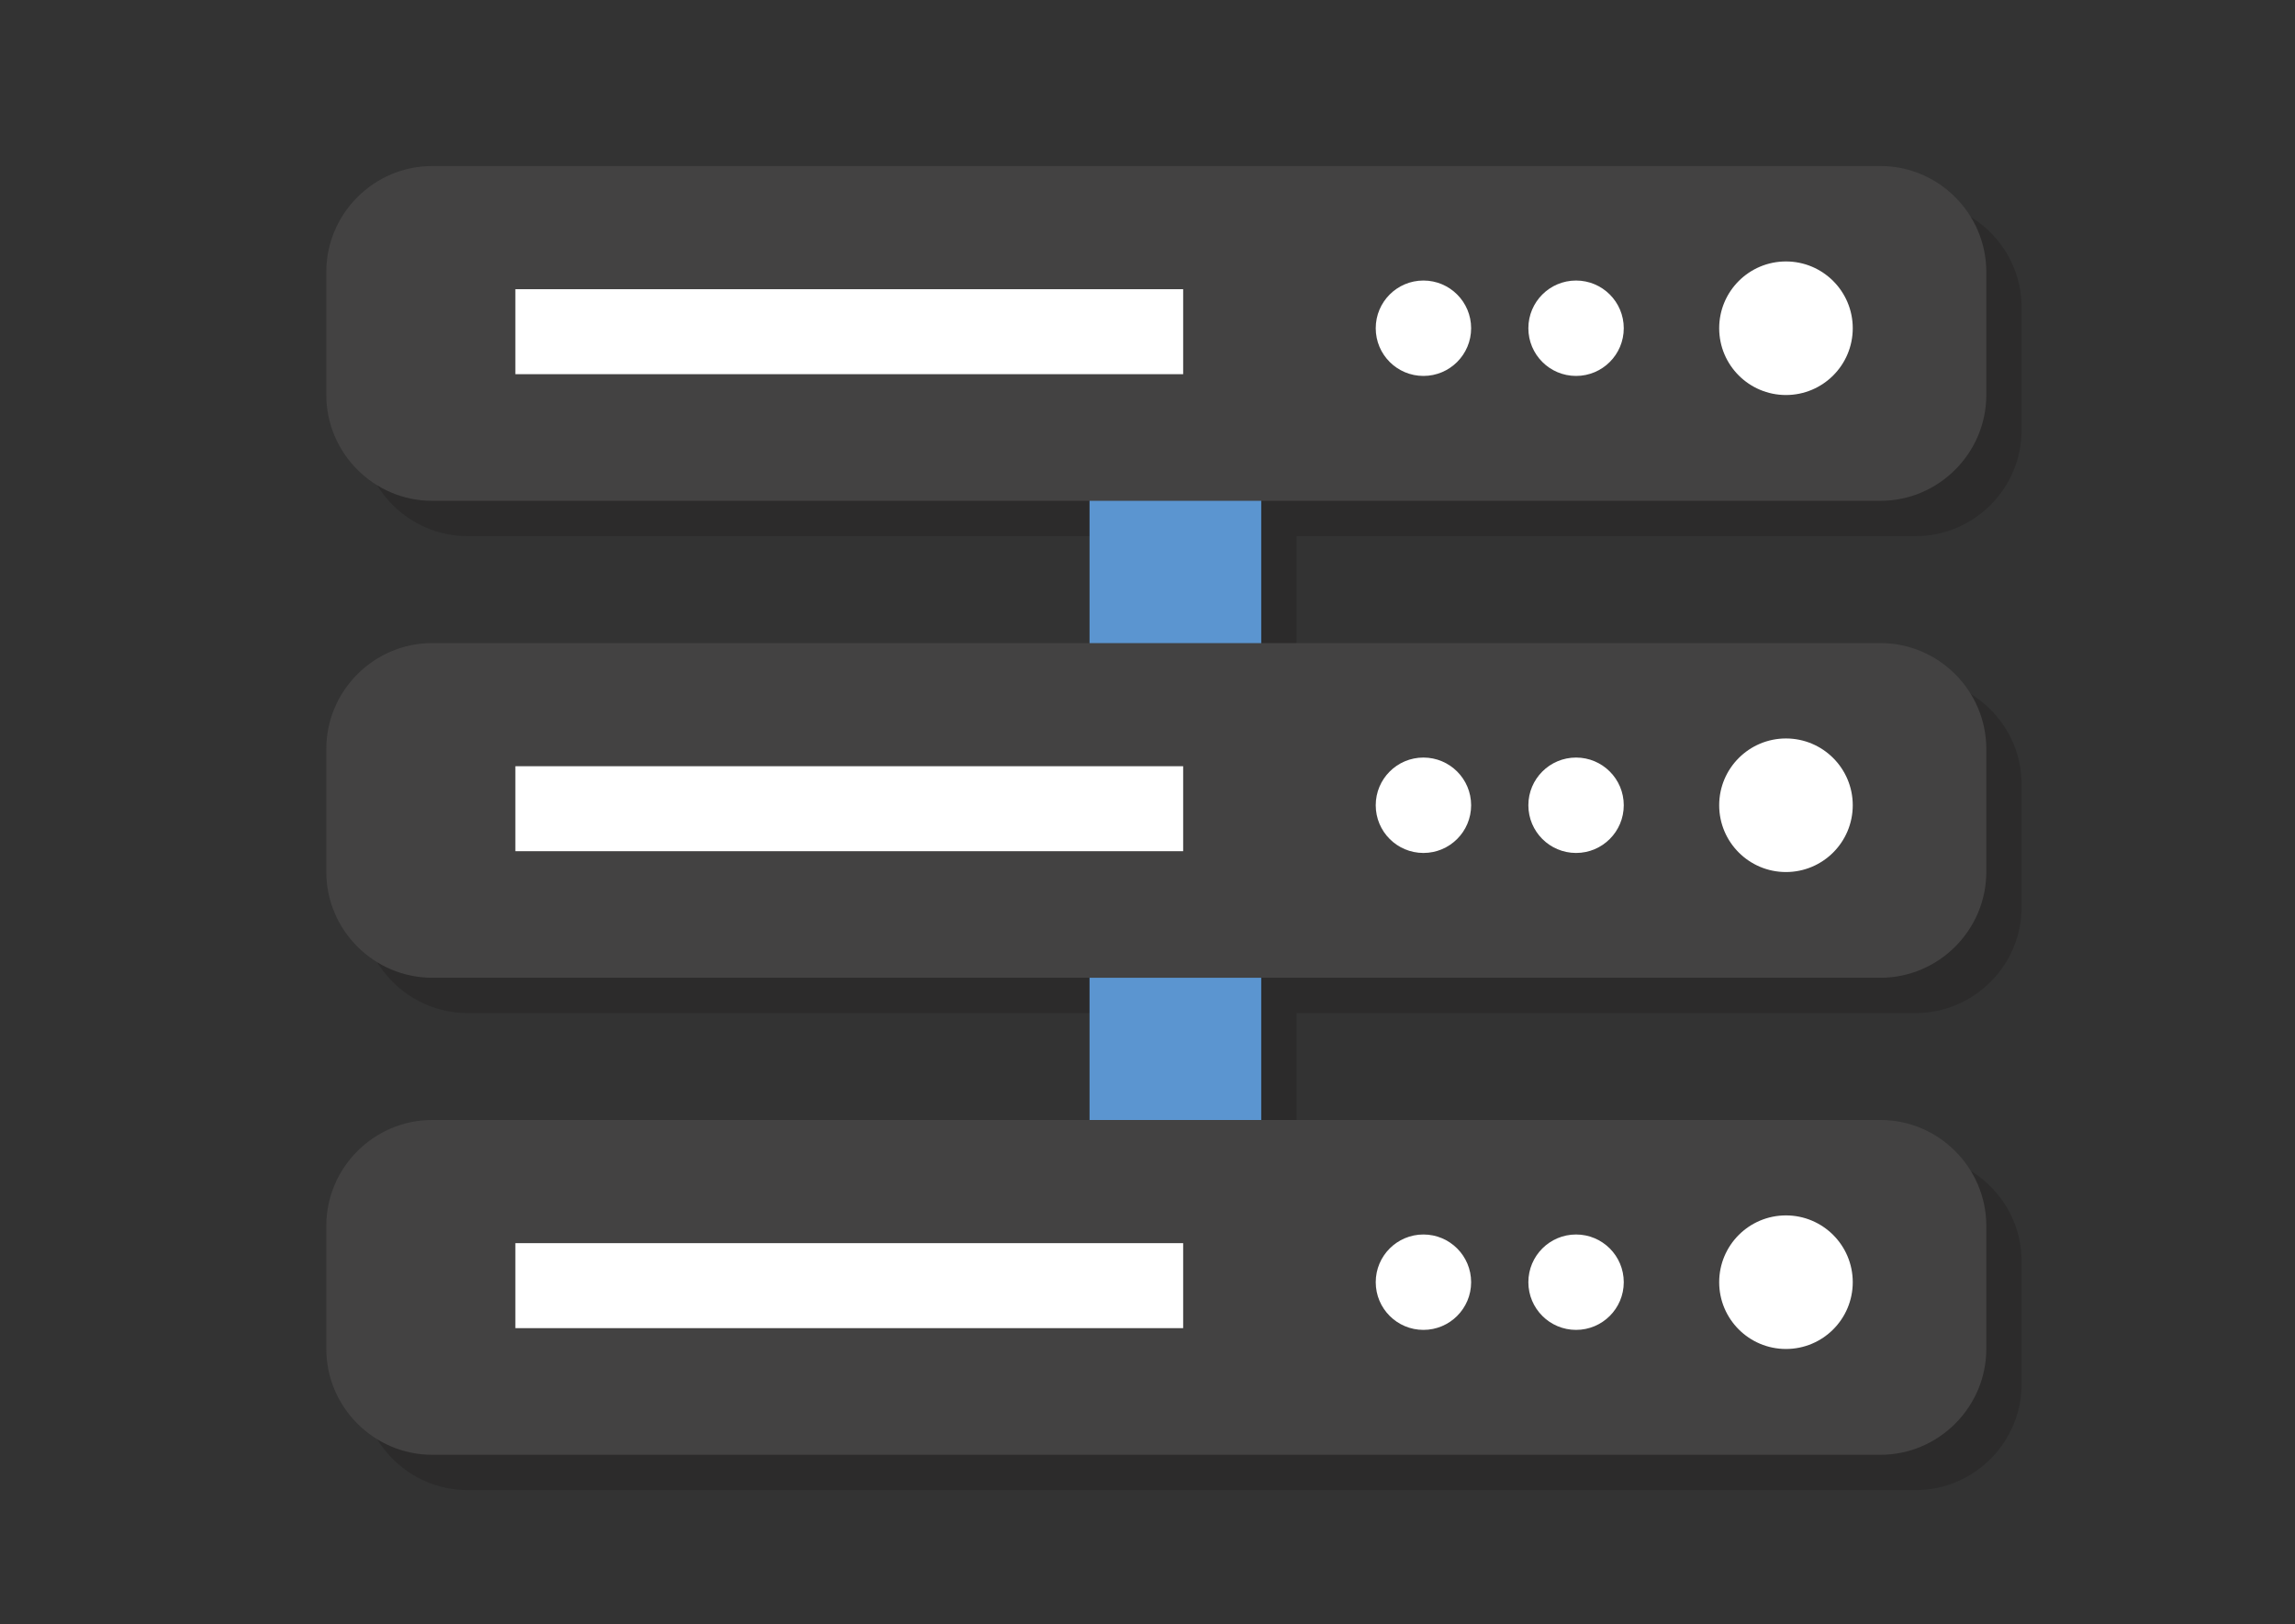 <?xml version="1.0" encoding="utf-8"?>
<!-- Generator: Adobe Illustrator 16.0.0, SVG Export Plug-In . SVG Version: 6.00 Build 0)  -->
<!DOCTYPE svg PUBLIC "-//W3C//DTD SVG 1.1//EN" "http://www.w3.org/Graphics/SVG/1.1/DTD/svg11.dtd">
<svg version="1.1" id="レイヤー_1" xmlns="http://www.w3.org/2000/svg" xmlns:xlink="http://www.w3.org/1999/xlink" x="0px"
	 y="0px" width="130px" height="92px" viewBox="0 0 130 92" enable-background="new 0 0 130 92" xml:space="preserve">
<rect x="0" y="0" width="130" height="92" fill="#333333" stroke="none"/>
<g>
	<g opacity="0.15">
		<rect x="31.193" y="45.696" fill="#040000" width="37.826" height="4.809"/>
		<rect x="82.088" y="45.696" fill="#040000" width="6.879" height="4.809"/>
		<rect x="63.717" y="24.374" fill="#040000" width="9.725" height="47.551"/>
		<path fill="#040000" d="M114.514,24.368c0,3.3-2.699,6-6,6H26.483c-3.3,0-6-2.7-6-6v-6.964c0-3.3,2.7-6,6-6h82.031
			c3.301,0,6,2.7,6,6V24.368z"/>
		<rect x="31.193" y="18.381" fill="#040000" width="37.826" height="4.814"/>
		<circle fill="#040000" cx="82.63" cy="20.592" r="2.702"/>
		<circle fill="#040000" cx="91.276" cy="20.592" r="2.702"/>
		<circle fill="#040000" cx="103.166" cy="20.592" r="3.783"/>
		<path fill="#040000" d="M114.514,51.383c0,3.3-2.699,6-6,6H26.483c-3.3,0-6-2.7-6-6v-6.957c0-3.3,2.7-6,6-6h82.031
			c3.301,0,6,2.7,6,6V51.383z"/>
		<rect x="31.193" y="45.401" fill="#040000" width="37.826" height="4.81"/>
		<circle fill="#040000" cx="82.63" cy="47.611" r="2.702"/>
		<circle fill="#040000" cx="91.276" cy="47.611" r="2.702"/>
		<ellipse fill="#040000" cx="103.166" cy="47.611" rx="3.783" ry="3.777"/>
		<path fill="#040000" d="M114.514,78.403c0,3.3-2.699,6-6,6H26.483c-3.3,0-6-2.7-6-6v-6.964c0-3.3,2.7-6,6-6h82.031
			c3.301,0,6,2.7,6,6V78.403z"/>
		<rect x="31.193" y="72.416" fill="#040000" width="37.826" height="4.814"/>
		<circle fill="#040000" cx="82.63" cy="74.627" r="2.702"/>
		<circle fill="#040000" cx="91.276" cy="74.627" r="2.702"/>
		<circle fill="#040000" cx="103.166" cy="74.627" r="3.783"/>
	</g>
	<g>
		<rect x="29.193" y="43.696" fill="#FFFFFF" width="37.827" height="4.812"/>
		<rect x="80.088" y="43.696" fill="#FFFFFF" width="6.879" height="4.812"/>
		<rect x="61.717" y="22.374" fill="#5B95D0" width="9.725" height="47.551"/>
		<g>
			<g>
				<path fill="#434242" d="M112.514,22.368c0,3.3-2.699,6-6,6H24.483c-3.3,0-6-2.7-6-6v-6.964c0-3.3,2.7-6,6-6h82.031
					c3.301,0,6,2.7,6,6V22.368z"/>
			</g>
			<rect x="29.193" y="16.381" fill="#FFFFFF" width="37.827" height="4.814"/>
			<circle fill="#FFFFFF" cx="80.63" cy="18.592" r="2.702"/>
			<circle fill="#FFFFFF" cx="89.276" cy="18.592" r="2.702"/>
			<circle fill="#FFFFFF" cx="101.166" cy="18.592" r="3.783"/>
		</g>
		<g>
			<g>
				<path fill="#434242" d="M112.514,49.386c0,3.297-2.699,5.997-6,5.997H24.483c-3.3,0-6-2.7-6-5.997v-6.96c0-3.3,2.7-6,6-6h82.031
					c3.301,0,6,2.7,6,6V49.386z"/>
			</g>
			<rect x="29.193" y="43.401" fill="#FFFFFF" width="37.827" height="4.813"/>
			<circle fill="#FFFFFF" cx="80.63" cy="45.612" r="2.702"/>
			<circle fill="#FFFFFF" cx="89.276" cy="45.612" r="2.702"/>
			<circle fill="#FFFFFF" cx="101.166" cy="45.612" r="3.783"/>
		</g>
		<g>
			<g>
				<path fill="#434242" d="M112.514,76.403c0,3.3-2.699,6-6,6H24.483c-3.3,0-6-2.7-6-6v-6.964c0-3.3,2.7-6,6-6h82.031
					c3.301,0,6,2.7,6,6V76.403z"/>
			</g>
			<rect x="29.193" y="70.416" fill="#FFFFFF" width="37.827" height="4.814"/>
			<circle fill="#FFFFFF" cx="80.63" cy="72.627" r="2.702"/>
			<circle fill="#FFFFFF" cx="89.276" cy="72.627" r="2.702"/>
			<circle fill="#FFFFFF" cx="101.166" cy="72.627" r="3.783"/>
		</g>
	</g>
</g>
</svg>

